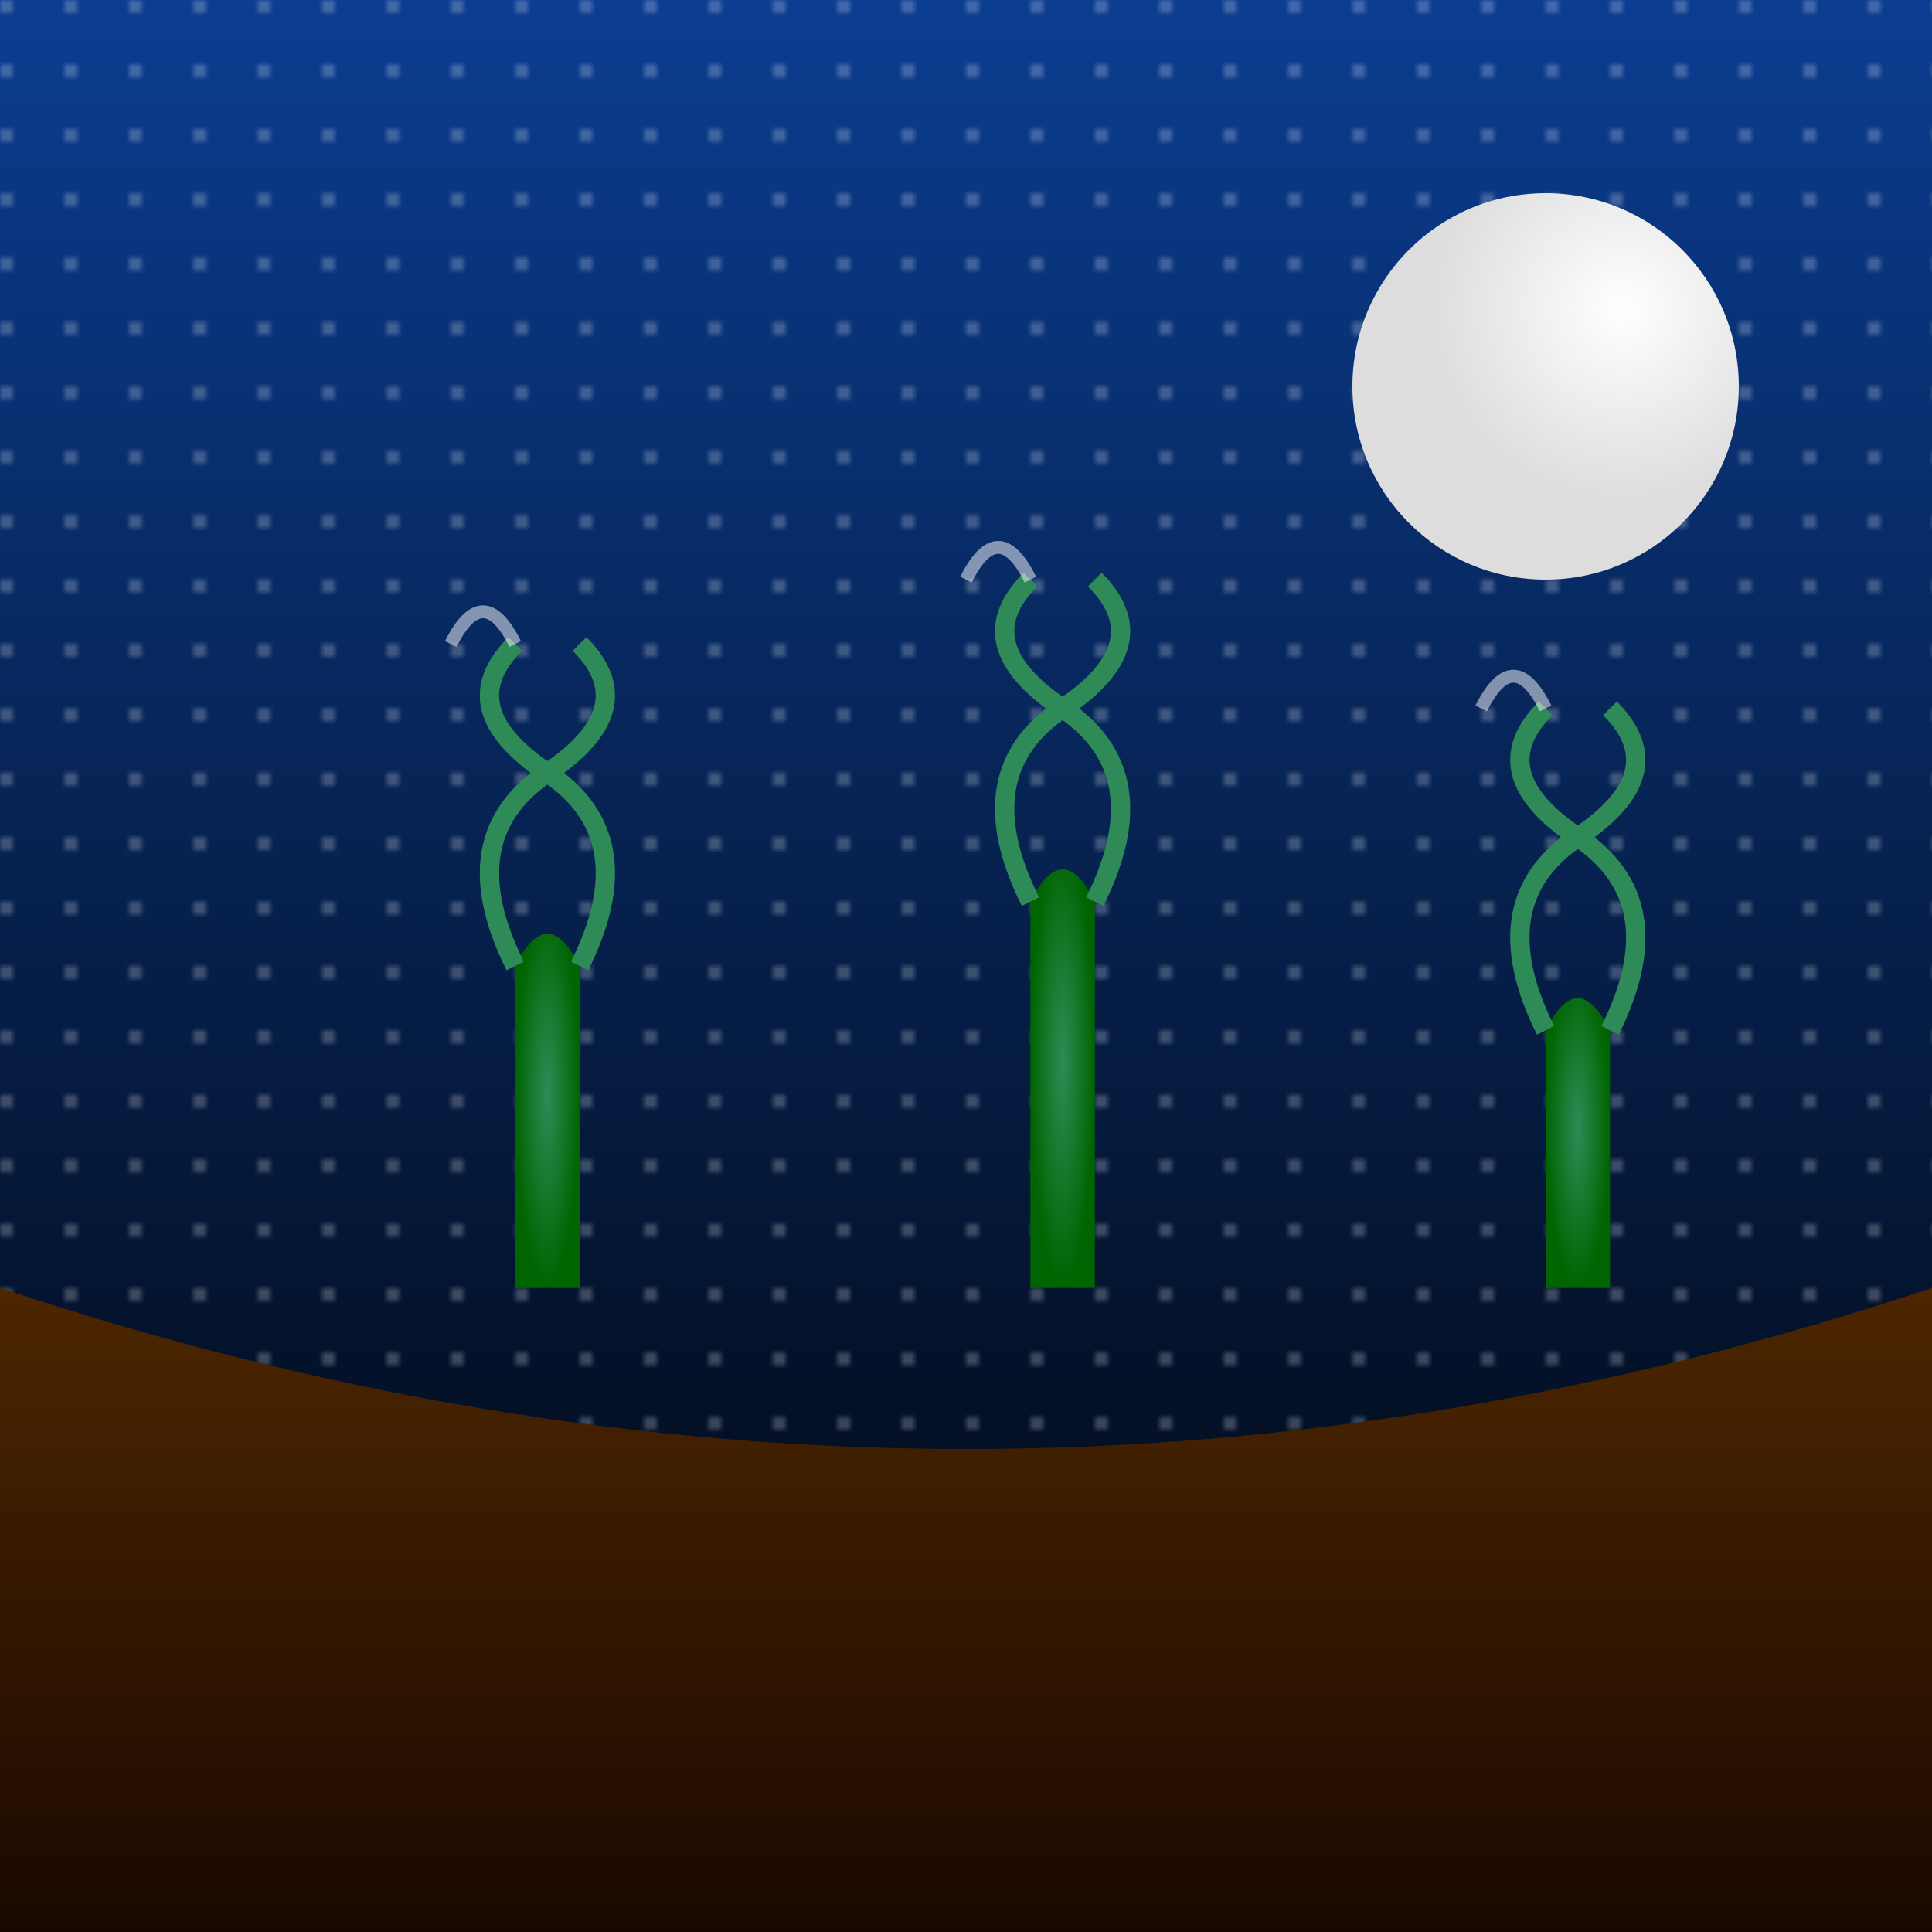 <svg viewBox="0 0 300 300" xmlns="http://www.w3.org/2000/svg">
  <defs>
    <linearGradient id="skyGradient" x1="0" y1="0" x2="0" y2="1">
      <stop offset="0%" stop-color="#0b3d91"/>
      <stop offset="100%" stop-color="#000000"/>
    </linearGradient>
    <radialGradient id="moonGradient" cx="0.7" cy="0.3" r="0.5">
      <stop offset="0%" stop-color="#ffffff"/>
      <stop offset="100%" stop-color="#dddddd"/>
    </radialGradient>
    <linearGradient id="groundGradient" x1="0" y1="0" x2="0" y2="1">
      <stop offset="0%" stop-color="#4d2600"/>
      <stop offset="100%" stop-color="#1a0800"/>
    </linearGradient>
    <radialGradient id="cactusGradient" cx="0.5" cy="0.5" r="0.5">
      <stop offset="0%" stop-color="#2e8b57"/>
      <stop offset="100%" stop-color="#006400"/>
    </radialGradient>
    <pattern id="starPattern" patternUnits="userSpaceOnUse" width="10" height="10">
      <circle cx="1" cy="1" r="1" fill="#ffffff"/>
    </pattern>
  </defs>
  
  <!-- Sky Background -->
  <rect width="300" height="300" fill="url(#skyGradient)" />

  <!-- Stars -->
  <rect width="300" height="300" fill="url(#starPattern)" opacity="0.3"/>

  <!-- Moon -->
  <circle cx="240" cy="60" r="30" fill="url(#moonGradient)" />

  <!-- Ground -->
  <path d="M0,200 Q150,250 300,200 L300,300 L0,300 Z" fill="url(#groundGradient)" />

  <!-- Dancing Cacti -->
  <g>
    <!-- Cactus 1 -->
    <path d="M80,200 L80,150 Q85,140 90,150 L90,200 Z" fill="url(#cactusGradient)" />
    <path d="M80,150 Q70,130 85,120 Q70,110 80,100" stroke="#2e8b57" stroke-width="3" fill="none"/>
    <path d="M90,150 Q100,130 85,120 Q100,110 90,100" stroke="#2e8b57" stroke-width="3" fill="none"/>
    
    <!-- Cactus 2 -->
    <path d="M160,200 L160,140 Q165,130 170,140 L170,200 Z" fill="url(#cactusGradient)" />
    <path d="M160,140 Q150,120 165,110 Q150,100 160,90" stroke="#2e8b57" stroke-width="3" fill="none"/>
    <path d="M170,140 Q180,120 165,110 Q180,100 170,90" stroke="#2e8b57" stroke-width="3" fill="none"/>

    <!-- Cactus 3 -->
    <path d="M240,200 L240,160 Q245,150 250,160 L250,200 Z" fill="url(#cactusGradient)" />
    <path d="M240,160 Q230,140 245,130 Q230,120 240,110" stroke="#2e8b57" stroke-width="3" fill="none"/>
    <path d="M250,160 Q260,140 245,130 Q260,120 250,110" stroke="#2e8b57" stroke-width="3" fill="none"/>
  </g>

  <!-- Dancing Movement Lines -->
  <path d="M80,100 Q75,90 70,100" stroke="#ffffff" stroke-width="2" fill="none" opacity="0.5"/>
  <path d="M160,90 Q155,80 150,90" stroke="#ffffff" stroke-width="2" fill="none" opacity="0.5"/>
  <path d="M240,110 Q235,100 230,110" stroke="#ffffff" stroke-width="2" fill="none" opacity="0.5"/>
</svg>